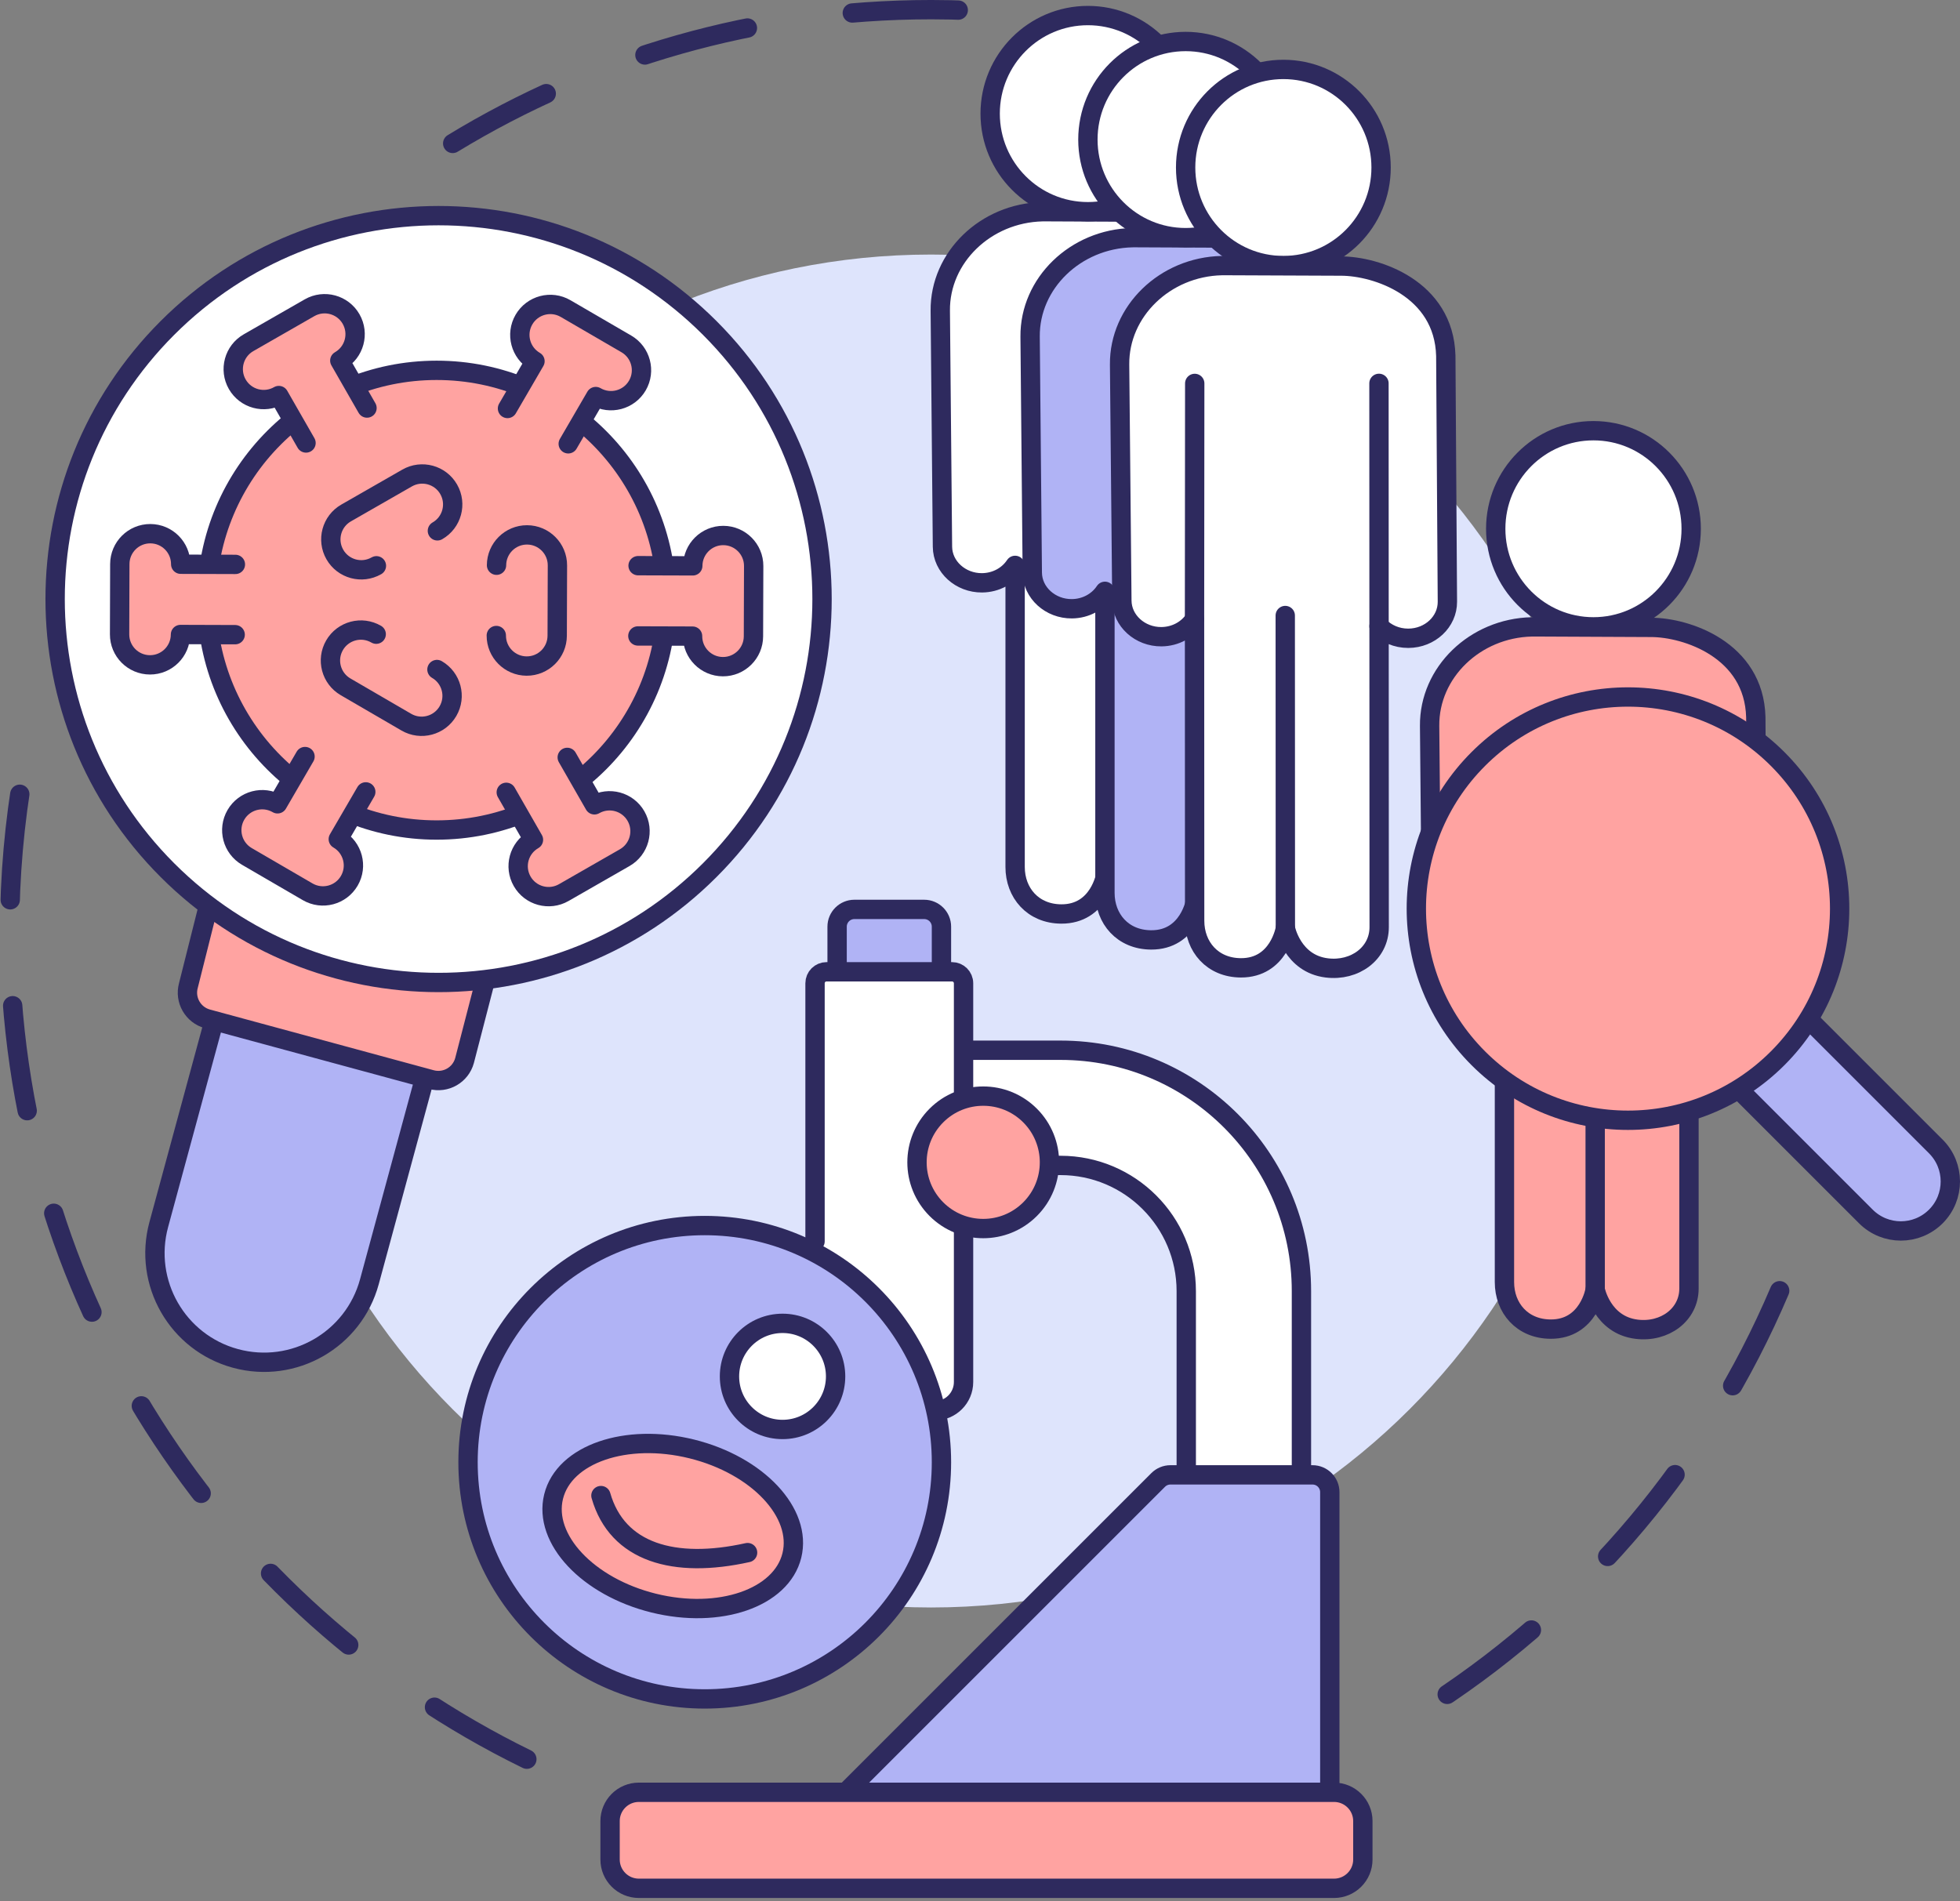 <svg width="200" height="194" viewBox="0 0 200 194" fill="none" xmlns="http://www.w3.org/2000/svg">
<rect x="0" y="0" width="200" height="194" fill="#808080" stroke="none"/>
<g clip-path="url(#clip0_25_1987)">
<path d="M181.599 131.722C174.268 148.991 161.921 163.617 146.387 173.771" stroke="#2E2A5E" stroke-width="1.973" stroke-linecap="round" stroke-linejoin="round" stroke-dasharray="10.82 10.82"/>
<path d="M46.193 14.637C60.422 5.976 77.134 0.986 95.011 0.986C96.371 0.986 97.726 1.015 99.072 1.073" stroke="#2E2A5E" stroke-width="1.973" stroke-linecap="round" stroke-linejoin="round" stroke-dasharray="10.82 10.82"/>
<path d="M53.76 179.528C22.509 164.246 0.986 132.142 0.986 95.011C0.986 89.404 1.477 83.911 2.418 78.573" stroke="#2E2A5E" stroke-width="1.973" stroke-linecap="round" stroke-linejoin="round" stroke-dasharray="10.82 10.82"/>
<path d="M95.011 164.046C133.138 164.046 164.045 133.138 164.045 95.011C164.045 56.884 133.138 25.977 95.011 25.977C56.884 25.977 25.976 56.884 25.976 95.011C25.976 133.138 56.884 164.046 95.011 164.046Z" fill="#DEE4FC"/>
<path d="M22.738 100.878L16.201 124.969C14.591 130.904 18.097 137.021 24.031 138.631C29.967 140.241 36.083 136.735 37.694 130.801L44.23 106.71" fill="#B0B3F5"/>
<path d="M22.738 100.878L16.201 124.969C14.591 130.904 18.097 137.021 24.031 138.631C29.967 140.241 36.083 136.735 37.694 130.801L44.23 106.71" stroke="#2E2A5E" stroke-width="1.973" stroke-linecap="round" stroke-linejoin="round"/>
<path d="M21.268 92.442L19.223 100.579C18.822 102.056 19.695 103.578 21.171 103.979L44.004 110.174C45.481 110.575 47.003 109.703 47.403 108.226L49.538 99.981" fill="#FFA3A1"/>
<path d="M21.268 92.442L19.223 100.579C18.822 102.056 19.695 103.578 21.171 103.979L44.004 110.174C45.481 110.575 47.003 109.703 47.403 108.226L49.538 99.981" stroke="#2E2A5E" stroke-width="1.973" stroke-linecap="round" stroke-linejoin="round"/>
<path d="M72.421 88.803C87.702 73.523 87.702 48.748 72.421 33.467C57.141 18.187 32.366 18.187 17.085 33.467C1.805 48.748 1.805 73.523 17.085 88.803C32.366 104.084 57.141 104.084 72.421 88.803Z" fill="white" stroke="#2E2A5E" stroke-width="1.973" stroke-linecap="round" stroke-linejoin="round"/>
<path d="M44.555 84.705C57.509 84.705 68.011 74.203 68.011 61.249C68.011 48.294 57.509 37.793 44.555 37.793C31.6 37.793 21.099 48.294 21.099 61.249C21.099 74.203 31.6 84.705 44.555 84.705Z" fill="#FFA3A1" stroke="#2E2A5E" stroke-width="1.973" stroke-linecap="round" stroke-linejoin="round"/>
<path d="M44.632 54.173C46.121 53.32 46.636 51.422 45.783 49.933C44.93 48.444 43.031 47.929 41.542 48.782L35.32 52.348C33.831 53.201 33.316 55.1 34.169 56.589C35.023 58.078 36.921 58.592 38.41 57.739" fill="#FFA3A1"/>
<path d="M44.632 54.173C46.121 53.32 46.636 51.422 45.783 49.933C44.93 48.444 43.031 47.929 41.542 48.782L35.32 52.348C33.831 53.201 33.316 55.1 34.169 56.589C35.023 58.078 36.921 58.592 38.41 57.739" stroke="#2E2A5E" stroke-width="1.973" stroke-linecap="round" stroke-linejoin="round"/>
<path d="M50.643 64.855C50.638 66.57 52.025 67.966 53.741 67.972C55.456 67.977 56.852 66.59 56.857 64.874L56.88 57.703C56.885 55.987 55.498 54.592 53.783 54.586C52.067 54.58 50.672 55.968 50.666 57.683" fill="#FFA3A1"/>
<path d="M50.643 64.855C50.638 66.57 52.025 67.966 53.741 67.972C55.456 67.977 56.852 66.59 56.857 64.874L56.88 57.703C56.885 55.987 55.498 54.592 53.783 54.586C52.067 54.58 50.672 55.968 50.666 57.683" stroke="#2E2A5E" stroke-width="1.973" stroke-linecap="round" stroke-linejoin="round"/>
<path d="M38.388 64.72C36.904 63.857 35.002 64.361 34.14 65.844C33.277 67.327 33.781 69.229 35.264 70.092L41.463 73.698C42.946 74.56 44.848 74.057 45.711 72.573C46.574 71.09 46.07 69.188 44.587 68.326" fill="#FFA3A1"/>
<path d="M38.388 64.72C36.904 63.857 35.002 64.361 34.14 65.844C33.277 67.327 33.781 69.229 35.264 70.092L41.463 73.698C42.946 74.56 44.848 74.057 45.711 72.573C46.574 71.09 46.07 69.188 44.587 68.326" stroke="#2E2A5E" stroke-width="1.973" stroke-linecap="round" stroke-linejoin="round"/>
<path d="M37.449 41.641L34.674 36.799C36.163 35.946 36.678 34.047 35.825 32.558C34.972 31.069 33.073 30.554 31.584 31.407L25.362 34.974C23.873 35.826 23.358 37.725 24.211 39.214C25.064 40.703 26.963 41.218 28.452 40.365L31.227 45.207" fill="#FFA3A1"/>
<path d="M37.449 41.641L34.674 36.799C36.163 35.946 36.678 34.047 35.825 32.558C34.972 31.069 33.073 30.554 31.584 31.407L25.362 34.974C23.873 35.826 23.358 37.725 24.211 39.214C25.064 40.703 26.963 41.218 28.452 40.365L31.227 45.207" stroke="#2E2A5E" stroke-width="1.973" stroke-linecap="round" stroke-linejoin="round"/>
<path d="M57.983 45.292L60.789 40.468C62.272 41.33 64.174 40.827 65.037 39.344C65.9 37.86 65.396 35.958 63.913 35.096L57.713 31.49C56.23 30.627 54.328 31.131 53.465 32.614C52.603 34.097 53.106 35.999 54.59 36.862L51.784 41.686" fill="#FFA3A1"/>
<path d="M57.983 45.292L60.789 40.468C62.272 41.33 64.174 40.827 65.037 39.344C65.9 37.86 65.396 35.958 63.913 35.096L57.713 31.49C56.23 30.627 54.328 31.131 53.465 32.614C52.603 34.097 53.106 35.999 54.59 36.862L51.784 41.686" stroke="#2E2A5E" stroke-width="1.973" stroke-linecap="round" stroke-linejoin="round"/>
<path d="M65.088 64.9L70.67 64.917C70.664 66.633 72.051 68.028 73.767 68.034C75.483 68.04 76.878 66.652 76.883 64.937L76.906 57.765C76.912 56.049 75.524 54.654 73.809 54.648C72.093 54.643 70.698 56.03 70.692 57.746L65.111 57.728" fill="#FFA3A1"/>
<path d="M65.088 64.9L70.67 64.917C70.664 66.633 72.051 68.028 73.767 68.034C75.483 68.04 76.878 66.652 76.883 64.937L76.906 57.765C76.912 56.049 75.524 54.654 73.809 54.648C72.093 54.643 70.698 56.03 70.692 57.746L65.111 57.728" stroke="#2E2A5E" stroke-width="1.973" stroke-linecap="round" stroke-linejoin="round"/>
<path d="M51.659 80.858L54.435 85.7C52.946 86.553 52.431 88.452 53.284 89.941C54.137 91.43 56.036 91.945 57.525 91.091L63.746 87.525C65.235 86.672 65.75 84.774 64.897 83.285C64.044 81.796 62.145 81.281 60.657 82.134L57.881 77.292" fill="#FFA3A1"/>
<path d="M51.659 80.858L54.435 85.7C52.946 86.553 52.431 88.452 53.284 89.941C54.137 91.43 56.036 91.945 57.525 91.091L63.746 87.525C65.235 86.672 65.75 84.774 64.897 83.285C64.044 81.796 62.145 81.281 60.657 82.134L57.881 77.292" stroke="#2E2A5E" stroke-width="1.973" stroke-linecap="round" stroke-linejoin="round"/>
<path d="M31.125 77.207L28.32 82.031C26.836 81.168 24.934 81.672 24.072 83.155C23.209 84.639 23.712 86.541 25.196 87.403L31.395 91.009C32.878 91.872 34.78 91.368 35.643 89.885C36.506 88.402 36.002 86.499 34.519 85.637L37.325 80.813" fill="#FFA3A1"/>
<path d="M31.125 77.207L28.32 82.031C26.836 81.168 24.934 81.672 24.072 83.155C23.209 84.639 23.712 86.541 25.196 87.403L31.395 91.009C32.878 91.872 34.78 91.368 35.643 89.885C36.506 88.402 36.002 86.499 34.519 85.637L37.325 80.813" stroke="#2E2A5E" stroke-width="1.973" stroke-linecap="round" stroke-linejoin="round"/>
<path d="M24.02 57.598L18.439 57.581C18.445 55.865 17.057 54.469 15.342 54.464C13.626 54.458 12.231 55.845 12.225 57.561L12.203 64.733C12.197 66.448 13.584 67.844 15.3 67.849C17.015 67.855 18.411 66.468 18.416 64.752L23.997 64.77" fill="#FFA3A1"/>
<path d="M24.02 57.598L18.439 57.581C18.445 55.865 17.057 54.469 15.342 54.464C13.626 54.458 12.231 55.845 12.225 57.561L12.203 64.733C12.197 66.448 13.584 67.844 15.3 67.849C17.015 67.855 18.411 66.468 18.416 64.752L23.997 64.77" stroke="#2E2A5E" stroke-width="1.973" stroke-linecap="round" stroke-linejoin="round"/>
<path d="M96.067 99.171V94.569C96.067 93.596 95.278 92.806 94.304 92.806H87.182C86.209 92.806 85.419 93.595 85.419 94.569V99.171" fill="#B0B3F5"/>
<path d="M96.067 99.171V94.569C96.067 93.596 95.278 92.806 94.304 92.806H87.182C86.209 92.806 85.419 93.595 85.419 94.569V99.171" stroke="#2E2A5E" stroke-width="1.973" stroke-linecap="round" stroke-linejoin="round"/>
<path d="M94.815 118.934H108.219C115.294 118.934 121.047 124.687 121.047 131.762V154.149L132.8 154.147V131.761C132.8 118.184 121.795 107.179 108.218 107.179H93.571" fill="white"/>
<path d="M94.815 118.934H108.219C115.294 118.934 121.047 124.687 121.047 131.762V154.149L132.8 154.147V131.761C132.8 118.184 121.795 107.179 108.218 107.179H93.571" stroke="#2E2A5E" stroke-width="1.973" stroke-linecap="round" stroke-linejoin="round"/>
<path d="M83.167 126.679V100.347C83.167 99.695 83.69 99.172 84.342 99.172H97.147C97.793 99.172 98.322 99.695 98.322 100.347V141.034C98.322 142.656 97.006 143.973 95.384 143.973H95.355" fill="white"/>
<path d="M83.167 126.679V100.347C83.167 99.695 83.69 99.172 84.342 99.172H97.147C97.793 99.172 98.322 99.695 98.322 100.347V141.034C98.322 142.656 97.006 143.973 95.384 143.973H95.355" stroke="#2E2A5E" stroke-width="1.973" stroke-linecap="round" stroke-linejoin="round"/>
<path d="M71.912 173.378C85.253 173.378 96.067 162.564 96.067 149.224C96.067 135.883 85.253 125.069 71.912 125.069C58.572 125.069 47.758 135.883 47.758 149.224C47.758 162.564 58.572 173.378 71.912 173.378Z" fill="#B0B3F5" stroke="#2E2A5E" stroke-width="1.973" stroke-linecap="round" stroke-linejoin="round"/>
<path d="M135.694 182.905V152.275C135.694 151.302 134.905 150.512 133.931 150.512H119.432C118.965 150.512 118.516 150.697 118.185 151.028L86.308 182.905" fill="#B0B3F5"/>
<path d="M135.694 182.905V152.275C135.694 151.302 134.905 150.512 133.931 150.512H119.432C118.965 150.512 118.516 150.697 118.185 151.028L86.308 182.905" stroke="#2E2A5E" stroke-width="1.973" stroke-linecap="round" stroke-linejoin="round"/>
<path d="M136.128 182.905H65.19C63.567 182.905 62.252 184.22 62.252 185.843V189.767C62.252 191.389 63.567 192.705 65.19 192.705H136.128C137.751 192.705 139.067 191.389 139.067 189.767V185.843C139.067 184.22 137.751 182.905 136.128 182.905Z" fill="#FFA3A1" stroke="#2E2A5E" stroke-width="1.973" stroke-linecap="round" stroke-linejoin="round"/>
<path d="M105.108 123.397C107.747 120.758 107.747 116.479 105.108 113.84C102.468 111.201 98.19 111.201 95.551 113.84C92.912 116.479 92.912 120.758 95.551 123.397C98.19 126.036 102.468 126.036 105.108 123.397Z" fill="#FFA3A1" stroke="#2E2A5E" stroke-width="1.973" stroke-linecap="round" stroke-linejoin="round"/>
<path d="M80.802 158.739C81.876 154.395 77.305 149.528 70.591 147.867C63.878 146.207 57.565 148.383 56.49 152.727C55.416 157.07 59.988 161.938 66.701 163.598C73.415 165.258 79.728 163.082 80.802 158.739Z" fill="#FFA3A1" stroke="#2E2A5E" stroke-width="1.973" stroke-linecap="round" stroke-linejoin="round"/>
<path d="M61.319 152.626C62.982 158.446 68.802 160.109 76.285 158.446L61.319 152.626Z" fill="#FFA3A1"/>
<path d="M61.319 152.626C62.982 158.446 68.802 160.109 76.285 158.446" stroke="#2E2A5E" stroke-width="1.973" stroke-linecap="round" stroke-linejoin="round"/>
<path d="M79.852 145.88C82.842 145.88 85.266 143.455 85.266 140.465C85.266 137.474 82.842 135.05 79.852 135.05C76.861 135.05 74.437 137.474 74.437 140.465C74.437 143.455 76.861 145.88 79.852 145.88Z" fill="white" stroke="#2E2A5E" stroke-width="1.973" stroke-linecap="round" stroke-linejoin="round"/>
<path d="M129.232 30.818C129.054 23.94 122.146 21.659 118.536 21.659C118.492 21.659 118.447 21.659 118.403 21.659L106.587 21.605C106.563 21.605 106.537 21.605 106.512 21.605L106.372 21.607C100.573 21.736 95.896 26.266 95.947 31.705L96.17 55.798C96.188 57.848 98.019 59.495 100.205 59.478C101.639 59.467 102.886 58.755 103.583 57.698V88.469C103.582 91.121 105.4 93.256 108.29 93.273C112.195 93.295 112.84 89.237 112.84 89.237C112.84 89.237 113.536 92.846 117.062 93.284C119.922 93.639 122.413 91.803 122.413 89.126V58.414C123.146 59.169 124.204 59.646 125.384 59.646H125.407C127.616 59.634 129.398 57.963 129.385 55.913L129.232 30.817V30.818Z" fill="white" stroke="#2E2A5E" stroke-width="1.973" stroke-linecap="round" stroke-linejoin="round"/>
<path d="M112.84 57.905V89.824" stroke="#2E2A5E" stroke-width="1.973" stroke-linecap="round" stroke-linejoin="round"/>
<path d="M138.398 33.465C138.22 26.588 131.312 24.306 127.703 24.306C127.658 24.306 127.614 24.306 127.569 24.306L115.754 24.252C115.729 24.252 115.704 24.252 115.679 24.252L115.539 24.255C109.74 24.384 105.063 28.914 105.113 34.353L105.336 58.445C105.355 60.496 107.186 62.142 109.372 62.125C110.805 62.114 112.053 61.402 112.749 60.346V91.116C112.748 93.769 114.566 95.903 117.456 95.92C121.361 95.943 122.007 91.885 122.007 91.885C122.007 91.885 122.703 95.493 126.229 95.932C129.088 96.287 131.579 94.451 131.579 91.774V61.062C132.312 61.817 133.371 62.294 134.551 62.294H134.573C136.783 62.282 138.565 60.611 138.552 58.561L138.398 33.464V33.465Z" fill="#B0B3F5" stroke="#2E2A5E" stroke-width="1.973" stroke-linecap="round" stroke-linejoin="round"/>
<path d="M122.007 59.967V91.886" stroke="#2E2A5E" stroke-width="1.973" stroke-linecap="round" stroke-linejoin="round"/>
<path d="M111.01 21.606C116.518 21.606 120.983 17.124 120.983 11.597C120.983 6.069 116.518 1.587 111.01 1.587C105.502 1.587 101.037 6.069 101.037 11.597C101.037 17.124 105.502 21.606 111.01 21.606Z" fill="white" stroke="#2E2A5E" stroke-width="1.973" stroke-linecap="round" stroke-linejoin="round"/>
<path d="M120.983 24.253C126.491 24.253 130.956 19.772 130.956 14.244C130.956 8.717 126.491 4.235 120.983 4.235C115.475 4.235 111.01 8.717 111.01 14.244C111.01 19.772 115.475 24.253 120.983 24.253Z" fill="white" stroke="#2E2A5E" stroke-width="1.973" stroke-linecap="round" stroke-linejoin="round"/>
<path d="M130.956 27.103C136.463 27.103 140.928 22.622 140.928 17.094C140.928 11.566 136.463 7.085 130.956 7.085C125.448 7.085 120.983 11.566 120.983 17.094C120.983 22.622 125.448 27.103 130.956 27.103Z" fill="white" stroke="#2E2A5E" stroke-width="1.973" stroke-linecap="round" stroke-linejoin="round"/>
<path d="M147.53 36.307C147.349 29.43 140.44 27.151 136.83 27.152C136.786 27.152 136.742 27.152 136.697 27.152L124.881 27.103C124.857 27.103 124.831 27.103 124.806 27.103L124.667 27.105C118.868 27.236 114.192 31.767 114.244 37.206L114.476 61.299C114.495 63.35 116.327 64.995 118.513 64.977C119.947 64.965 121.193 64.254 121.891 63.196L121.903 93.967C121.903 96.619 123.722 98.753 126.612 98.769C130.517 98.791 131.161 94.732 131.161 94.732C131.161 94.732 131.857 98.341 135.384 98.777C138.244 99.132 140.733 97.294 140.732 94.618L140.72 63.906C141.453 64.661 142.512 65.138 143.692 65.137C143.7 65.137 143.708 65.137 143.715 65.137C145.924 65.125 147.705 63.453 147.693 61.403L147.53 36.306L147.53 36.307Z" fill="white" stroke="#2E2A5E" stroke-width="1.973" stroke-linecap="round" stroke-linejoin="round"/>
<path d="M121.911 39.128L121.89 63.198" stroke="#2E2A5E" stroke-width="1.973" stroke-linecap="round" stroke-linejoin="round"/>
<path d="M140.711 39.122L140.719 63.907" stroke="#2E2A5E" stroke-width="1.973" stroke-linecap="round" stroke-linejoin="round"/>
<path d="M131.148 62.814L131.16 94.734" stroke="#2E2A5E" stroke-width="1.973" stroke-linecap="round" stroke-linejoin="round"/>
<path d="M179.164 73.184C178.986 66.307 172.078 64.025 168.468 64.025C168.424 64.025 168.38 64.025 168.335 64.025L156.519 63.971C156.495 63.971 156.469 63.971 156.444 63.971L156.305 63.974C150.506 64.103 145.828 68.632 145.879 74.072L146.102 98.164C146.121 100.215 147.952 101.861 150.138 101.844C151.571 101.833 152.819 101.121 153.515 100.065V130.835C153.514 133.488 155.332 135.622 158.222 135.639C162.127 135.662 162.773 131.603 162.773 131.603C162.773 131.603 163.468 135.212 166.995 135.65C169.854 136.005 172.345 134.17 172.345 131.493V100.78C173.078 101.536 174.137 102.013 175.317 102.013H175.339C177.549 102.001 179.331 100.329 179.318 98.279L179.164 73.183V73.184Z" fill="#FFA3A1" stroke="#2E2A5E" stroke-width="1.973" stroke-linecap="round" stroke-linejoin="round"/>
<path d="M153.545 75.996L153.515 100.065" stroke="#2E2A5E" stroke-width="1.973" stroke-linecap="round" stroke-linejoin="round"/>
<path d="M172.344 75.996V100.781" stroke="#2E2A5E" stroke-width="1.973" stroke-linecap="round" stroke-linejoin="round"/>
<path d="M162.773 99.684V131.604" stroke="#2E2A5E" stroke-width="1.973" stroke-linecap="round" stroke-linejoin="round"/>
<path d="M162.598 63.972C168.105 63.972 172.57 59.491 172.57 53.963C172.57 48.435 168.105 43.954 162.598 43.954C157.09 43.954 152.625 48.435 152.625 53.963C152.625 59.491 157.09 63.972 162.598 63.972Z" fill="white" stroke="#2E2A5E" stroke-width="1.973" stroke-linecap="round" stroke-linejoin="round"/>
<path d="M197.535 124.142C199.507 122.169 199.507 118.972 197.535 117L179.292 98.757C177.32 96.785 174.122 96.785 172.15 98.757C170.178 100.729 170.178 103.927 172.15 105.899L190.393 124.142C192.365 126.114 195.562 126.114 197.535 124.142Z" fill="#B0B3F5" stroke="#2E2A5E" stroke-width="1.973" stroke-linecap="round" stroke-linejoin="round"/>
<path d="M181.392 107.999C189.827 99.564 189.827 85.89 181.392 77.455C172.958 69.021 159.283 69.021 150.849 77.455C142.415 85.89 142.415 99.564 150.849 107.999C159.283 116.433 172.958 116.433 181.392 107.999Z" fill="#FFA3A1" stroke="#2E2A5E" stroke-width="1.973" stroke-linecap="round" stroke-linejoin="round"/>
</g>
<defs>
<clipPath id="clip0_25_1987">
<rect width="200" height="193.691" fill="white"/>
</clipPath>
</defs>
</svg>
